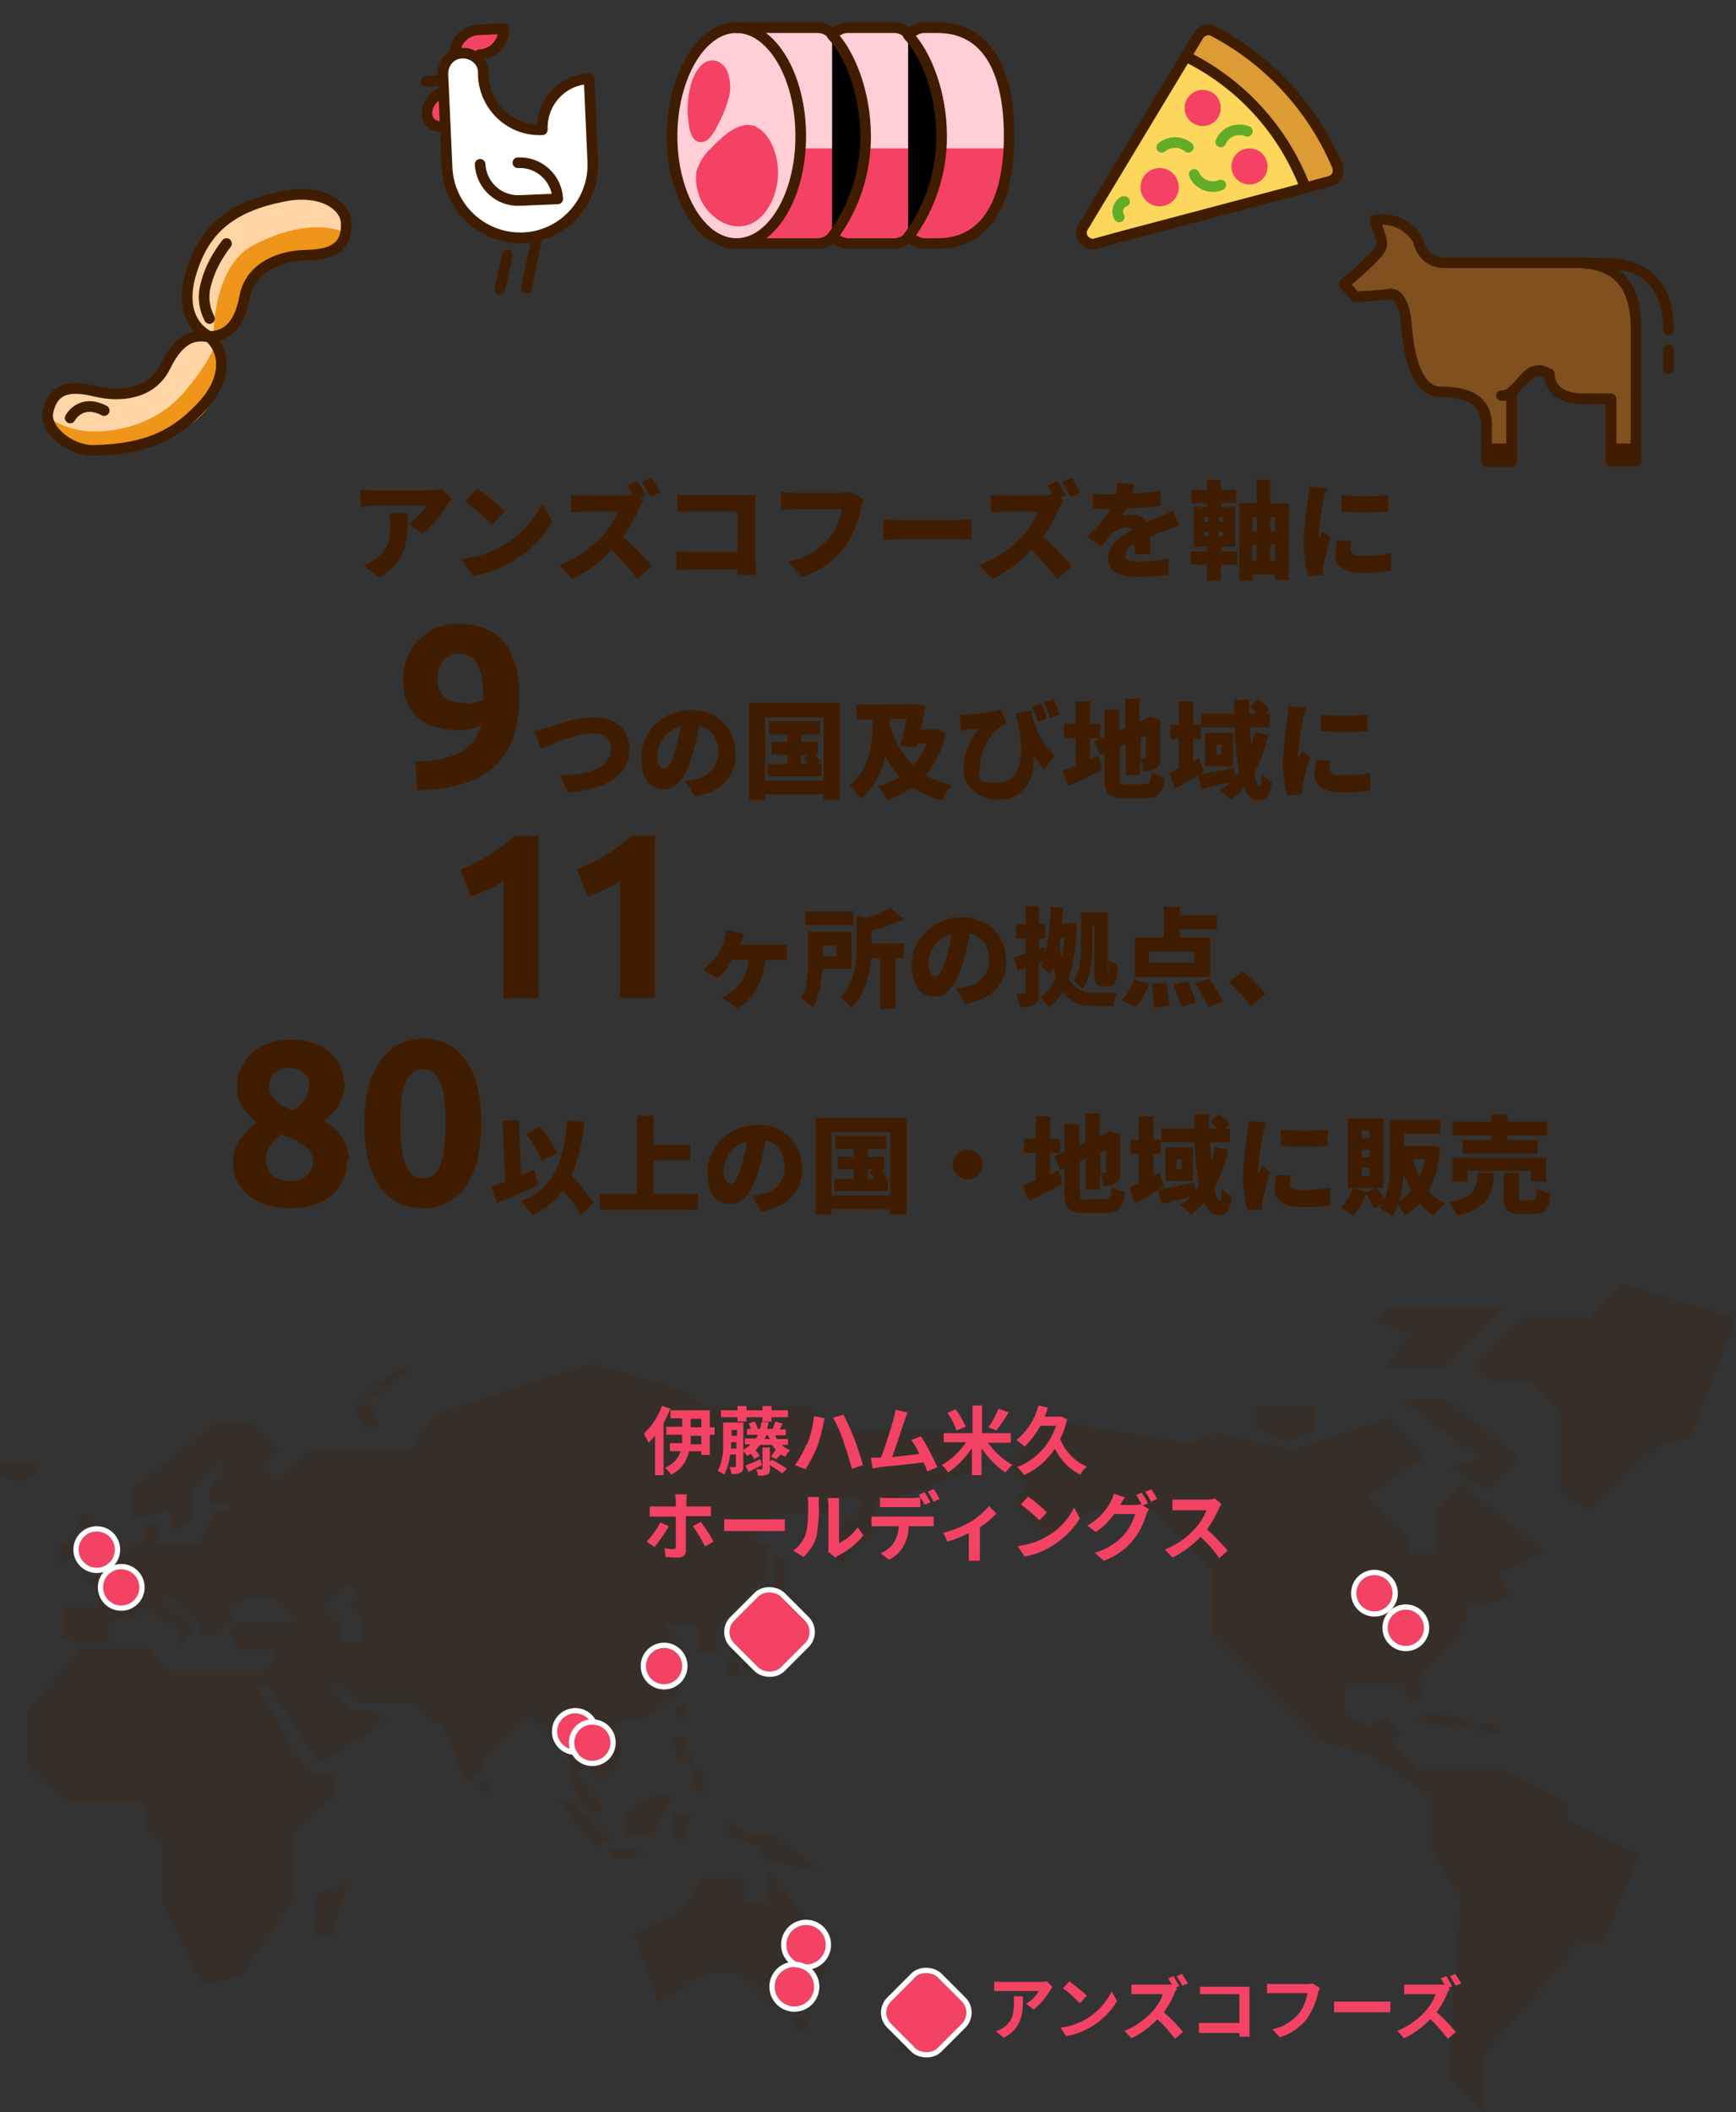 <?xml version="1.0" encoding="UTF-8"?>
<svg id="_レイヤー_1" data-name="レイヤー_1" xmlns="http://www.w3.org/2000/svg" version="1.1" viewBox="0 0 326.5 397.2">
  <rect x="0" y="0" width="326.5" height="397.2" fill="#333333" stroke="none"/>
  <!-- Generator: Adobe Illustrator 29.1.0, SVG Export Plug-In . SVG Version: 2.1.0 Build 142)  -->
  <defs>
    <style>
      .st0 {
        fill: #dd9b36;
      }

      .st1 {
        fill: #f54264;
        stroke: #f54264;
      }

      .st1, .st2, .st3, .st4, .st5, .st6, .st7, .st8 {
        stroke-linecap: round;
      }

      .st1, .st2, .st3, .st4, .st5, .st6, .st8 {
        stroke-linejoin: round;
      }

      .st1, .st2, .st3, .st7, .st8 {
        stroke-width: 2px;
      }

      .st9 {
        fill: #401d00;
      }

      .st2, .st3, .st4, .st5, .st6, .st8 {
        stroke: #401d00;
      }

      .st2, .st10 {
        fill: #ffced6;
      }

      .st3, .st4, .st11, .st12, .st7, .st13 {
        fill: none;
      }

      .st4, .st5, .st6 {
        stroke-width: 2px;
      }

      .st14 {
        fill: #fcd75b;
      }

      .st15 {
        fill: #81501f;
      }

      .st11 {
        stroke-width: 1px;
      }

      .st11, .st12 {
        stroke-miterlimit: 4;
      }

      .st11, .st12, .st13 {
        stroke: #fff;
      }

      .st5, .st16 {
        fill: #f44264;
      }

      .st17 {
        fill: #ffd5a5;
      }

      .st12 {
        stroke-width: 3px;
      }

      .st18 {
        opacity: .2;
      }

      .st6 {
        fill: #fff;
      }

      .st19 {
        fill: #ef951a;
      }

      .st20 {
        fill: #f44164;
      }

      .st7 {
        stroke: #63ac28;
        stroke-miterlimit: 10;
      }
    </style>
  </defs>
  <path id="_パス_129124" data-name="パス_129124" class="st9" d="M85,93.8l-1.9-1.8c-.8.1-1.6.2-2.4.2h-10.4c-.9,0-1.7,0-2.5-.2v3.3c.8,0,1.7-.2,2.5-.2h9.9c-.8,1.3-2,2.5-3.3,3.3l2.5,2c1.9-1.5,3.5-3.4,4.7-5.5.2-.3.7-.9.9-1.2ZM76.7,96.5h-3.5c.1.7.2,1.3.2,2,0,3.3-.5,5-2.7,6.6-.7.5-1.5.9-2.3,1.2l2.8,2.3c5.6-3.1,5.5-7.5,5.5-12.2ZM89.8,91.8l-2.3,2.5c1.8,1.3,3.5,2.8,5,4.4l2.5-2.5c-1.6-1.6-3.3-3-5.2-4.3ZM86.8,105.1l2.1,3.2c2.5-.4,5-1.3,7.2-2.6,3.2-1.8,5.9-4.4,7.8-7.6l-1.9-3.4c-1.7,3.4-4.4,6.1-7.6,8-2.3,1.3-4.9,2.1-7.5,2.4ZM119.9,90.5l-1.9.8c.3.5.6,1,.9,1.6-.7.2-1.5.3-2.2.3h-6.7c-.9,0-1.7,0-2.6-.2v3.4c.6,0,1.7-.2,2.6-.2h6.2c-.7,1.7-1.6,3.2-2.8,4.5-2.3,2.5-5.1,4.4-8.2,5.6l2.5,2.6c2.7-1.4,5.2-3.2,7.3-5.5,1.8,1.7,3.4,3.5,4.8,5.5l2.8-2.4c-1.7-2-3.5-3.9-5.4-5.6,1.2-1.7,2.2-3.4,3-5.3.2-.5.5-1,.8-1.5l-.7-.5,1.1-.5c-.5-.9-1-1.9-1.6-2.7ZM122.6,89.8l-1.9.8c.6.9,1.1,1.8,1.6,2.8l1.9-.8c-.5-.9-1-1.8-1.6-2.7ZM127.4,92.8v3.4c.6,0,1.7,0,2.6,0h8.7v7.6h-8.9c-.9,0-1.9,0-2.6-.1v3.5c.7,0,2-.1,2.7-.1h8.8c0,.3,0,.7,0,1h3.5c0-.8-.1-1.9-.1-2.6v-10.4c0-.7,0-1.5,0-2-.3,0-1.3,0-1.9,0h-10.2c-.7,0-1.8,0-2.6-.1ZM162.5,94l-2.4-1.5c-.6.1-1.2.2-1.8.2h-8.8c-.7,0-2-.1-2.6-.2v3.4c.5,0,1.6-.1,2.6-.1h8.8c-.3,1.9-1,3.7-2.2,5.2-2,2.4-4.8,4.1-7.9,4.6l2.6,2.9c3.2-1,6.1-3,8.1-5.6,1.5-2.2,2.5-4.7,3-7.2.1-.5.3-1.1.5-1.6ZM166.1,97.7v3.8c.8,0,2.3-.1,3.5-.1h10.6c.8,0,1.9,0,2.5.1v-3.8c-.6,0-1.6.1-2.5.1h-10.6c-1,0-2.7,0-3.5-.1ZM198.9,90.5l-1.9.8c.3.5.6,1,.9,1.6-.7.2-1.5.3-2.2.3h-6.7c-.9,0-1.7,0-2.6-.2v3.4c.6,0,1.7-.2,2.6-.2h6.2c-.7,1.7-1.6,3.2-2.8,4.5-2.3,2.5-5.1,4.4-8.2,5.6l2.5,2.6c2.7-1.4,5.2-3.2,7.3-5.5,1.8,1.7,3.4,3.5,4.8,5.5l2.8-2.4c-1.7-2-3.5-3.9-5.4-5.6,1.2-1.7,2.2-3.4,3-5.3.2-.5.5-1,.8-1.5l-.7-.5,1.1-.5c-.5-.9-1-1.9-1.6-2.7ZM201.6,89.8l-1.9.8c.6.9,1.1,1.8,1.6,2.8l1.9-.8c-.5-.9-1-1.8-1.6-2.7ZM213.4,91.1l-3.2-.3c0,.7-.2,1.5-.3,2.2h-.8c-1.2,0-2.4,0-3.6-.2v2.8c1.1.1,2.5.1,3.3.1-1.1,2-2.6,3.7-4.3,5.2l2.6,1.9c.6-.8,1.2-1.5,1.9-2.3.8-.8,1.8-1.3,2.9-1.3.4,0,.8.1,1.1.4-2.2,1.2-4.6,2.8-4.6,5.4s2.4,3.5,5.6,3.5c1.9,0,3.9-.1,5.8-.4v-3.1c-1.8.4-3.8.6-5.7.6-1.9,0-2.5-.3-2.5-1.2s.5-1.5,1.8-2.2c0,.8,0,1.5,0,2h2.9c0-.9,0-2.2,0-3.3,1.1-.5,2-.8,2.8-1.1s2-.8,2.7-1l-1.2-2.8c-.9.4-1.7.8-2.6,1.2-.7.3-1.4.6-2.2,1-.6-.9-1.6-1.5-2.7-1.4-.7,0-1.3,0-2,.2.3-.5.5-.9.8-1.4,2.1,0,4.6-.3,6.4-.5v-2.8c-1.8.3-3.6.5-5.4.6.2-.8.4-1.4.4-1.8ZM226.5,100h.8v.8h-.8v-.8ZM226.5,97.3h.8v.8h-.8v-.8ZM230.1,98.1h-.9v-.8h.9v.8ZM230.1,100.8h-.9v-.8h.9v.8ZM229.6,102.8h2.7v-7.4h-2.7v-.8h2.9v-2.5h-2.9v-1.8h-2.6v1.8h-2.9v2.5h2.9v.8h-2.5v7.4h2.5v.9h-3.1v2.5h3.1v3h2.6v-3h3.1v-2.5h-3.1v-.9ZM238.9,105.4v-3h.9v3h-.9ZM235.5,102.5h.8v3h-.8v-3ZM236.4,97.2v2.7h-.8v-2.7h.8ZM239.8,99.9h-.9v-2.7h.9v2.7ZM238.9,94.6v-4.4h-2.6v4.4h-3.2v14.6h2.5v-1.2h4.2v1.1h2.6v-14.4h-3.4ZM252.3,93.1v3.1c2.9.2,5.9.2,8.8,0v-3.1c-2.9.3-5.9.3-8.8,0ZM254.3,101.8l-2.8-.2c-.2.9-.3,1.8-.4,2.7,0,2.1,1.7,3.4,5.2,3.4,1.8,0,3.5,0,5.3-.4v-3.3c-1.7.4-3.4.5-5.1.5-1.6,0-2.5-.3-2.5-1.2,0-.5,0-1.1.2-1.6ZM249.6,91.8l-3.4-.3c0,.8-.1,1.5-.2,2.3-.4,2.6-.7,5.2-.8,7.9,0,2.2.2,4.4.8,6.6l2.8-.2c0-.3,0-.7,0-.9,0-.3,0-.6.1-1,.4-1.7.9-3.5,1.4-5.1l-1.5-1.2c-.3.6-.5,1-.8,1.5,0-.2,0-.3,0-.5.2-2.4.5-4.8,1-7.1,0-.4.4-1.6.6-2Z"/>
  <path id="_パス_129125" data-name="パス_129125" class="st9" d="M87.2,132.3c.7,0,1.4,0,2.1-.2.6,0,1.1-.3,1.6-.5v-.4c0-.1,0-.2,0-.4,0-.1,0-.2,0-.3,0-1-.1-2-.3-3-.1-.8-.4-1.7-.7-2.4-.3-.7-.8-1.2-1.4-1.6-.7-.4-1.4-.6-2.2-.6-.6,0-1.3.1-1.8.4-.5.3-.9.7-1.3,1.1-.3.5-.6,1-.7,1.5-.2.5-.2,1.1-.2,1.6-.1,1.3.3,2.6,1.2,3.5,1.1.9,2.4,1.3,3.8,1.1ZM90.4,136.5c-.7.3-1.3.5-2,.6-.6.1-1.3.2-1.9.2-1.7,0-3.3-.2-4.9-.7-1.2-.4-2.4-1.1-3.3-1.9-.9-.8-1.5-1.9-1.9-3-.4-1.2-.6-2.6-.6-3.9,0-1.2.2-2.4.6-3.6.4-1.2,1-2.4,1.9-3.4.9-1,2-1.9,3.2-2.5,1.5-.7,3.1-1,4.7-1,3.8,0,6.6,1.2,8.6,3.5,1.9,2.3,2.9,5.7,2.9,10.1,0,2.6-.3,5.2-1.1,7.6-.7,2.1-1.9,4-3.5,5.5-1.7,1.6-3.8,2.7-6,3.4-2.8.8-5.7,1.2-8.7,1.2,0-.9,0-1.8-.1-2.7,0-.9-.1-1.8-.2-2.7,1.5,0,3-.1,4.5-.4,1.2-.2,2.4-.6,3.6-1.1,1-.5,1.9-1.2,2.6-2,.8-.9,1.3-2,1.7-3.2ZM100.4,137.4l1.4,3.4c2.4-1.1,6.9-2.9,9.7-2.9s3.4,1.3,3.4,3.1c0,3.2-4,4.7-9.5,4.8l1.4,3.2c7.5-.4,11.6-3.6,11.6-8s-3-6.1-6.7-6.1-7.1,1.4-8.5,1.9c-.7.2-1.9.5-2.6.6ZM138.3,141.6c0-4.5-3.2-8.1-8.3-8.1s-9.4,4-9.4,8.8,1.9,6.1,4.4,6.1,4.2-2.7,5.3-6.7c.5-1.7.9-3.5,1.2-5.2,2.3.5,3.6,2.4,3.6,5,0,2.5-1.8,4.6-4.2,5-.6.2-1.3.3-2,.4l1.8,2.9c5.2-.9,7.7-4,7.7-8.2ZM123.6,142c.2-2.6,1.9-4.7,4.4-5.4-.2,1.5-.6,3-1,4.5-.7,2.3-1.3,3.5-2.1,3.5-.7,0-1.3-.9-1.3-2.6ZM150.7,141.9h1.3l-1,.5c.3.4.7.9,1,1.3h-1.3v-1.8ZM153.5,143.7l.8-.4c-.3-.5-.7-.9-1-1.4h.5v-2.4h-3.1v-1.4h3.5v-2.5h-9.6v2.5h3.5v1.4h-3v2.4h3v1.8h-3.7v2.3h10.1v-2.3h-1ZM143.9,146.8v-11.9h11v11.9h-11ZM140.9,132.2v18.2h3v-1h11v1h3.1v-18.2h-17.1ZM170.5,135.3c-.3,1.6-.8,3.4-1.2,4.9l3.1.4.2-.8h1.7c-.6,1.5-1.4,2.9-2.5,4.1-2.2-2.1-3.8-4.9-4.5-7.9v-.8h3.3ZM175.9,137.1h-.5c0,.1-2.2.1-2.2.1.3-1.5.7-3.1.9-4.5l-2.3-.3h-.5c0,.1-10.2.1-10.2.1v2.8h3v1.2c0,3.1-.5,8.2-4.3,11.2.8.7,1.5,1.6,2.1,2.5,2.4-2.1,4-4.9,4.6-8,.7,1.4,1.6,2.7,2.7,3.9-1.2.8-2.6,1.4-4,1.8.7.8,1.3,1.6,1.7,2.6,1.7-.6,3.3-1.4,4.7-2.4,1.7,1.1,3.6,1.9,5.5,2.4.5-1,1.2-2,2-2.9-1.8-.3-3.4-1-5-1.8,1.9-2.3,3.2-5,3.8-8l-2-.8ZM195.9,132.3l-1.8.5c.4,1,.8,1.9,1.1,3l1.7-.6c-.3-1-.6-2-1-2.9ZM198.1,131.5l-1.7.6c.4,1,.8,1.9,1.1,2.9l1.8-.6c-.3-1-.7-2-1.1-2.9ZM180.5,134.3l.2,3.1c.5-.1.8-.1,1.2-.2.5,0,1.6-.2,2.2-.2-1.9,2.6-2.9,4.8-2.9,7.8s3,5.6,6.2,5.6c5.6,0,7.2-4,7-8.3.6.9,1.2,1.8,2,2.7l1.9-2.8c-2.4-2.2-3.9-5.3-4.3-8.5l-3,.8c.1.3.2.6.3,1,1.7,7.2.5,11.9-3.8,11.9s-3.2-.9-3.2-3c.1-3,1.6-5.8,3.9-7.6.3-.2.6-.3,1-.5l-.9-2.7c-2.2.6-4.4.9-6.7,1-.4,0-.8,0-1.2,0h0ZM205,142.9v-4.1h1.9v-2.7h-1.9v-4.2h-2.7v4.2h-2.2v2.7h2.2v5.2c-1,.4-1.8.7-2.5.9l1.2,2.9c1.9-.9,4.2-2,6.3-3.1l-.7-2.6-1.6.7ZM215.5,138.3c0,2.6,0,3.7,0,3.9,0,.3-.1.4-.3.4s-.5,0-.7,0v-3.8l1.1-.5ZM211.9,147.6c-1.2,0-1.3-.1-1.3-1.4v-5.8l1.1-.5v5.8h2.7v-3.1c.3.8.5,1.6.6,2.4.8,0,1.5,0,2.2-.4.7-.4,1.1-1.1,1-1.9,0-.8,0-2.9,0-6.8v-.5c0,0-1.9-.7-1.9-.7l-.5.3-.5.3h0l-1,.4v-4.3h-2.7v5.5l-1.1.5v-4h-2.8v5.2l-1.9.8,1.1,2.6.8-.4v4.6c0,3.1.8,3.9,3.8,3.9h3.9c2.5,0,3.3-1,3.7-3.9-.9-.2-1.7-.6-2.5-1-.2,1.9-.4,2.3-1.4,2.3h-3.4ZM225.5,142.5l-1.1.6v-4.1h1.4v-2.7h-1.4v-4.4h-2.7v4.4h-1.6v2.7h1.6v5.5c-.7.4-1.3.7-1.8.9l1.1,2.9c1.7-.9,3.6-2.1,5.4-3.2l-.9-2.6ZM236,137.8c-.2.9-.4,1.8-.7,2.6,0-1.2-.2-2.4-.2-3.6h3.7v-2.6h-.8l.8-.8c-.6-.7-1.3-1.3-2.1-1.9l-1.6,1.4c.5.4.9.8,1.3,1.3h-1.5c0-.9,0-1.8,0-2.6h-2.8c0,.9,0,1.7,0,2.6h-6.2v2.6h6.3c0,2.8.4,5.5.8,8.2-.2.3-.5.7-.7,1l-.2-1.6c-2.5.5-5.1,1-6.8,1.3l.7,2.7c1.6-.4,3.5-.9,5.4-1.3-.6.6-1.3,1.1-2,1.5.7.5,1.4,1.1,2.1,1.8.9-.7,1.8-1.4,2.5-2.3.6,1.5,1.4,2.4,2.5,2.4,1.7,0,2.3-.7,2.7-3.4-.7-.4-1.4-1-1.9-1.6,0,1.6-.2,2.3-.4,2.3-.4,0-.7-.9-1-2.5,1.2-2.2,2.1-4.6,2.6-7.1l-2.6-.5ZM229.7,141.9h-.9v-1.9h.9v1.9ZM226.7,137.8v6.3h5.2v-6.3h-5.2ZM248.4,134.4v3.1c2.9.2,5.9.2,8.8,0v-3.1c-2.9.3-5.9.3-8.8,0ZM250.4,143.1l-2.8-.2c-.2.9-.3,1.8-.4,2.7,0,2.1,1.7,3.4,5.2,3.4,1.8,0,3.5,0,5.3-.4v-3.3c-1.7.4-3.4.5-5.1.5-1.6,0-2.5-.3-2.5-1.2,0-.5,0-1.1.2-1.6ZM245.7,133.1l-3.4-.3c0,.8-.1,1.5-.2,2.3-.4,2.6-.7,5.2-.8,7.9,0,2.2.2,4.4.8,6.6l2.8-.2c0-.3,0-.7,0-.9,0-.3,0-.6.1-1,.4-1.7.9-3.5,1.4-5.1l-1.5-1.2c-.3.6-.5,1-.8,1.5,0-.2,0-.3,0-.5.2-2.4.5-4.8,1-7.1,0-.4.4-1.6.6-2ZM86.6,163.5c.9-.4,1.7-.8,2.7-1.2.9-.5,1.8-1,2.7-1.5.9-.5,1.7-1.1,2.5-1.7.8-.6,1.5-1.2,2.2-1.9h4.6v30.5h-6.6v-22c-.9.6-1.9,1.2-2.9,1.6-1.1.5-2.1.9-3.2,1.3l-2-5.1ZM108.5,163.5c.9-.4,1.7-.8,2.7-1.2.9-.5,1.8-1,2.7-1.5.9-.5,1.7-1.1,2.5-1.7.8-.6,1.5-1.2,2.2-1.9h4.6v30.5h-6.6v-22c-.9.6-1.9,1.2-2.9,1.6-1.1.5-2.1.9-3.2,1.3l-2-5.1ZM140,175.6l-3.4-.7c0,.5-.2,1.1-.3,1.6-.3.9-.6,1.8-1.1,2.6-.8,1.3-1.9,2.4-3,3.3l2.8,1.6c1.1-1,2-2.2,2.7-3.5h3.1c-.2,2.4-1.3,4.5-3.2,6-.6.4-1.2.8-1.9,1.1l3,2c3.3-2,4.8-5.1,5.2-9.1h2.2c.6,0,1.3,0,1.9,0v-2.9c-.6,0-1.3.1-1.9.1h-6.9c.2-.4.3-.7.4-1,.1-.4.3-.8.5-1.2ZM160.5,171.4h-9v2.6h9v-2.6ZM157.3,177.8v2h-2.5v-2h2.5ZM160.1,182.4v-7.2h-8.1v4.9c0,2.3-.1,5.5-1.4,7.6.8.5,1.6,1.1,2.3,1.7,1.2-1.9,1.6-4.7,1.8-7.2h5.4ZM163.9,175c2.1-.5,4.1-1.2,6.1-2.1l-2.5-2.2c-1.4.8-2.9,1.5-4.5,1.9l-1.9-.4v5.7c0,2.9-.3,6.9-3.1,9.7.8.5,1.6,1.2,2.1,2,2.6-2.6,3.5-6.3,3.7-9.4h1.7v9.5h2.9v-9.5h1.6v-2.8h-6.1v-2.3ZM189.2,180.6c0-4.5-3.2-8.1-8.3-8.1s-9.4,4-9.4,8.8,1.9,6.1,4.4,6.1,4.2-2.7,5.3-6.7c.5-1.7.9-3.5,1.2-5.2,2.3.5,3.6,2.4,3.6,5,0,2.5-1.8,4.6-4.2,5-.6.2-1.3.3-2,.4l1.8,2.9c5.2-.9,7.7-4,7.7-8.2ZM174.6,181c.2-2.6,1.9-4.7,4.4-5.4-.2,1.5-.6,3-1,4.5-.7,2.3-1.3,3.5-2.1,3.5-.7,0-1.3-.9-1.3-2.6ZM205.2,174h.6v8.6c0,1.6.1,2,.4,2.4.3.3.8.5,1.3.5h.9c.4,0,.7,0,1-.3.3-.3.5-.7.6-1.1.1-.9.2-1.8.2-2.7-.6-.2-1.2-.5-1.7-.9,0,1,0,1.8,0,2.2,0,.4,0,.5,0,.6,0,0,0,0-.1,0h0s0,0,0,0,0-.3,0-.8v-10.9h-5.1v5.7c0,2.2,0,5.1-1.4,7.1.6.4,1.2,1,1.7,1.6,1.6-2.3,1.9-6,1.9-8.7v-3.3ZM200.2,176.2c0,1.3-.3,2.7-.5,4-.2-.8-.3-1.7-.4-2.7,0-.4.1-.9.2-1.3h.8ZM201.1,173.7h-.4s-1,0-1,0c0-1,.2-2,.2-3l-2.3-.2c0,2.9-.4,5.8-1,8.7l-.2-1.1-1,.3v-1.9h1.2v-2.7h-1.2v-3.4h-2.5v3.4h-1.8v2.7h1.8v2.8c-.8.3-1.5.5-2.2.7l.7,2.6,1.5-.6v4.6c0,.3,0,.3-.3.3s-.9,0-1.5,0c.3.8.6,1.7.7,2.5,1,0,1.9,0,2.8-.5.6-.4.8-1.1.8-2.3v-5.6l.7-.3c-.1.3-.2.6-.4.9.7.5,1.3,1.1,1.8,1.7.2-.4.4-.9.6-1.3.2.6.3,1.2.5,1.8-.6,1.5-1.6,2.8-2.9,3.7.6.6,1.1,1.3,1.5,2,1.1-.8,2-1.8,2.7-3,1.5,2.1,3.4,2.7,5.9,2.7h3.5c.2-.9.4-1.7.8-2.5-.9,0-3.4,0-4.2,0-2,.2-4-.9-4.9-2.7,1-3.3,1.5-6.8,1.5-10.3l-1.4-.2ZM224.6,181h-8.5v-2h8.5v2ZM227.6,176.3h-5.7v-1.5h7v-2.7h-7v-1.6h-3v5.8h-5.5v7.4h14.2v-7.4ZM213.6,189.4c1.1-1.3,2-2.8,2.5-4.5l-2.8-.7c-.5,1.4-1.3,2.8-2.4,3.9l2.7,1.3ZM216.6,185.1c.2,1.4.4,2.9.4,4.4l2.9-.4c0-1.4-.3-2.9-.6-4.3l-2.8.3ZM220.7,185.1c.6,1.4,1,2.8,1.4,4.2l2.8-.7c-.4-1.4-.9-2.8-1.5-4.1l-2.7.6ZM224.8,185c1,1.4,1.8,2.9,2.4,4.4l2.8-1.1c-.7-1.5-1.6-2.9-2.6-4.3l-2.6.9ZM235.4,189.1l2.6-2.2c-1.3-1.6-2.7-3-4.3-4.3l-2.5,2.2c1.5,1.4,2.9,2.8,4.2,4.4ZM65.3,218.1c0,1.2-.2,2.5-.7,3.6-.5,1.1-1.2,2.1-2,2.9-1,.9-2.2,1.5-3.4,1.9-1.5.5-3.1.7-4.7.7-1.7,0-3.5-.2-5.1-.9-1.2-.5-2.4-1.2-3.3-2.1-.8-.8-1.4-1.7-1.8-2.8-.3-.9-.5-1.8-.5-2.8,0-.8.1-1.6.4-2.4.2-.7.6-1.4,1-2,.4-.6.9-1.1,1.4-1.7.5-.5,1.1-1,1.7-1.4-1.1-.8-2-1.9-2.8-3-.6-1.2-1-2.5-.9-3.8,0-1.2.2-2.3.7-3.4.5-1.1,1.2-2,2-2.8.9-.8,2-1.5,3.2-1.9,1.3-.5,2.7-.7,4.2-.7,1.6,0,3.1.2,4.6.8,1.2.4,2.2,1.1,3.1,2,.8.7,1.4,1.7,1.8,2.7.4.9.5,1.9.6,2.9,0,1.4-.4,2.8-1.1,3.9-.7,1.2-1.7,2.2-2.8,2.9,1.4.9,2.7,2,3.6,3.4.7,1.3,1.1,2.7,1.1,4.2ZM50.1,218.4c0,.4,0,.8.2,1.2.2.4.4.8.8,1.2.4.4.9.7,1.4.9.6.3,1.3.4,2,.4,1.2.1,2.4-.3,3.3-1.1.7-.6,1-1.5,1.1-2.5,0-.6-.1-1.3-.5-1.8-.3-.5-.7-1-1.3-1.4-.6-.4-1.2-.8-1.9-1.1-.7-.3-1.5-.6-2.3-.9-.8.6-1.5,1.3-2.1,2.2-.6.9-.9,1.9-.8,2.9h0ZM58.2,203.9c0-.4,0-.7-.2-1-.1-.4-.4-.7-.7-1-.3-.3-.7-.6-1.2-.8-.5-.2-1.1-.3-1.7-.3-.6,0-1.1,0-1.7.3-.4.2-.8.5-1.2.8-.3.3-.5.7-.7,1.1-.1.3-.2.7-.2,1.1,0,1,.4,1.9,1,2.6,1,1,2.2,1.7,3.5,2.1.9-.5,1.6-1.2,2.2-2,.5-.8.8-1.8.8-2.8h0ZM90.5,211.3c0,5.1-1,9.1-2.9,11.8-1.8,2.7-4.9,4.2-8.1,4.1-3.2.1-6.3-1.4-8.1-4.1-1.9-2.7-2.9-6.7-2.9-11.8,0-2.3.2-4.6.8-6.8.4-1.8,1.2-3.5,2.2-5,.9-1.3,2.1-2.3,3.5-3.1,1.4-.7,3-1.1,4.5-1.1,3.2-.1,6.3,1.4,8.1,4.1,2,2.7,2.9,6.7,2.9,11.8ZM83.8,211.3c0-1.4,0-2.8-.2-4.2-.1-1.1-.3-2.2-.7-3.2-.3-.8-.7-1.5-1.3-2.1-.6-.5-1.3-.8-2.1-.7-.8,0-1.5.2-2,.7-.6.6-1.1,1.3-1.3,2.1-.4,1-.6,2.1-.7,3.2-.2,1.4-.2,2.8-.2,4.2,0,1.4,0,2.8.2,4.2.1,1.1.4,2.2.7,3.3.3.8.7,1.5,1.3,2.1.6.5,1.3.8,2,.7.8,0,1.5-.2,2.1-.7.6-.6,1.1-1.3,1.3-2.1.4-1.1.6-2.1.7-3.3.2-1.4.2-2.8.2-4.2h0ZM104.7,216.7c-.8-1.7-1.9-3.4-3.1-4.8l-2.7,1.3c1.2,1.5,2.2,3.2,3,5.1l2.9-1.5ZM100.5,220c-.8.3-1.6.7-2.5,1l-.4-10.3h-3.1c0,.1.5,11.5.5,11.5-1,.4-1.9.7-2.6.9l1,3.1c2.3-.9,5.2-2.1,7.8-3.3l-.7-2.9ZM111.7,226.1c-1.3-1.8-2.7-3.4-4.2-5,1.3-3.2,2.1-6.6,2.4-10.1l-3.2-.3c-.7,8-2.7,12.9-8.8,15.2.9.8,1.6,1.7,2.3,2.6,2.2-1,4.2-2.6,5.7-4.6,1.2,1.4,2.4,2.9,3.4,4.5l2.5-2.4ZM122.9,224.6v-6.4h6.9v-2.9h-6.9v-5.5h-3.1v14.8h-7v2.9h18.5v-2.9h-8.3ZM150.8,219.6c0-4.5-3.2-8.1-8.3-8.1s-9.4,4-9.4,8.8,1.9,6.1,4.4,6.1,4.2-2.7,5.3-6.7c.5-1.7.9-3.5,1.2-5.2,2.3.5,3.6,2.4,3.6,5,0,2.5-1.8,4.6-4.2,5-.6.2-1.3.3-2,.4l1.8,2.9c5.2-.9,7.7-4,7.7-8.2h0ZM136.1,220c.2-2.6,1.9-4.7,4.4-5.4-.2,1.5-.6,3-1,4.5-.7,2.3-1.3,3.5-2.1,3.5s-1.3-.9-1.3-2.6h0ZM163.2,219.9h1.3l-1,.5c.3.4.7.9,1,1.3h-1.3v-1.8ZM166,221.7l.8-.4c-.3-.5-.7-.9-1-1.4h.5v-2.4h-3.1v-1.4h3.5v-2.5h-9.6v2.5h3.5v1.4h-3v2.4h3v1.8h-3.7v2.3h10.1v-2.3h-1ZM156.4,224.8v-11.9h11v11.9h-11ZM153.4,210.2v18.2h3v-1h11v1h3.1v-18.2h-17.1ZM182,216.2c-1.5,0-2.8,1.3-2.8,2.8s1.3,2.8,2.8,2.8,2.8-1.3,2.8-2.8c0-1.5-1.3-2.8-2.8-2.8h0ZM197.5,220.9v-4.1h1.9v-2.7h-1.9v-4.2h-2.7v4.2h-2.2v2.7h2.2v5.2c-1,.4-1.8.7-2.5.9l1.2,2.9c1.9-.9,4.2-2,6.3-3.1l-.7-2.6-1.6.7ZM208,216.3c0,2.6,0,3.7,0,3.9,0,.3-.1.4-.3.4s-.5,0-.7,0v-3.8l1.1-.5ZM204.4,225.6c-1.2,0-1.3-.1-1.3-1.4v-5.8l1.1-.5v5.8h2.7v-3.1c.3.8.5,1.6.6,2.4.8,0,1.5,0,2.2-.4.7-.4,1.1-1.1,1-1.9,0-.8,0-2.9,0-6.8v-.5c0,0-1.9-.7-1.9-.7l-.5.3-.5.3h0l-1,.4v-4.3h-2.7v5.5l-1.1.5v-4h-2.8v5.2l-1.9.8,1.1,2.6.8-.4v4.6c0,3.1.8,3.9,3.8,3.9h3.9c2.5,0,3.3-1,3.7-3.9-.9-.2-1.7-.6-2.5-1-.2,1.9-.4,2.3-1.4,2.3h-3.4ZM218,220.5l-1.1.6v-4.1h1.4v-2.7h-1.4v-4.4h-2.7v4.4h-1.6v2.7h1.6v5.5c-.7.4-1.3.7-1.8.9l1.1,2.9c1.7-.9,3.6-2.1,5.4-3.2l-.9-2.6ZM228.5,215.8c-.2.9-.4,1.8-.7,2.6,0-1.2-.2-2.4-.2-3.6h3.7v-2.6h-.8l.8-.8c-.6-.7-1.3-1.3-2.1-1.9l-1.6,1.4c.5.4.9.8,1.3,1.3h-1.5c0-.9,0-1.8,0-2.6h-2.8c0,.9,0,1.7,0,2.6h-6.2v2.6h6.3c0,2.8.4,5.5.8,8.2-.2.3-.5.7-.7,1l-.2-1.6c-2.5.5-5.1,1-6.8,1.3l.7,2.7c1.6-.4,3.5-.9,5.4-1.3-.6.6-1.3,1.1-2,1.5.7.5,1.4,1.1,2.1,1.8.9-.7,1.8-1.4,2.5-2.3.6,1.5,1.4,2.4,2.5,2.4,1.7,0,2.3-.7,2.7-3.4-.7-.4-1.4-1-1.9-1.6,0,1.6-.2,2.3-.4,2.3-.4,0-.7-.9-1-2.5,1.2-2.2,2.1-4.6,2.6-7.1l-2.6-.5ZM222.2,219.9h-.9v-1.9h.9v1.9ZM219.2,215.8v6.3h5.2v-6.3h-5.2ZM240.9,212.4v3.1c2.9.2,5.9.2,8.8,0v-3.1c-2.9.3-5.9.3-8.8,0h0ZM242.9,221.1l-2.8-.2c-.2.9-.3,1.8-.4,2.7,0,2.1,1.7,3.4,5.2,3.4,1.8,0,3.5,0,5.3-.4v-3.3c-1.7.4-3.4.5-5.1.5-1.6,0-2.5-.3-2.5-1.2,0-.5,0-1.1.2-1.6h0ZM238.2,211.1l-3.4-.3c0,.8-.1,1.5-.2,2.3-.4,2.6-.7,5.2-.8,7.9,0,2.2.2,4.4.8,6.6l2.8-.2c0-.3,0-.7,0-.9,0-.3,0-.6.1-1,.4-1.7.9-3.5,1.4-5.1l-1.5-1.2c-.3.6-.5,1-.8,1.5,0-.2,0-.3,0-.5.2-2.4.5-4.8,1-7.1,0-.4.4-1.6.6-2h0ZM263.2,225.8c.5-1.7.7-3.4.8-5.1.4,1.1.8,2.2,1.4,3.2-.6.8-1.4,1.4-2.2,1.9h0ZM268,218c-.2,1.1-.5,2.2-1,3.3-.5-1.1-1-2.2-1.3-3.3h2.2ZM257.6,214h-1.5v-1.4h1.5v1.4ZM257.6,217.6h-1.5v-1.4h1.5v1.4ZM257.6,221.1h-1.5v-1.5h1.5v1.5ZM269.2,215.5h-.5c0,0-4.6,0-4.6,0v-2.3h6.8v-2.6h-9.5v7.7c.1,2.5-.2,4.9-1,7.2-.4-.7-.9-1.5-1.4-2.1h1.2v-13.1h-6.7v13.1h5.3l-1.8.8h0c0-.1-2.6-.8-2.6-.8-.4,1.4-1.2,2.7-2.2,3.7.8.4,1.5,1,2.3,1.5,1.1-1.2,1.9-2.6,2.4-4.1.6.8,1,1.7,1.4,2.7l1.7-.8c-.1.3-.3.5-.5.8.8.4,1.6.9,2.3,1.5.5-.7.9-1.4,1.1-2.2.5.6.9,1.3,1.3,2,1-.6,2-1.3,2.8-2.2.8.9,1.7,1.7,2.8,2.3.5-.9,1.1-1.6,1.9-2.3-1.1-.6-2.2-1.3-3-2.3,1.3-2.5,2-5.3,2.1-8.2l-1.7-.4ZM280.4,214.4h-5.3v2.5h14.1v-2.5h-5.7v-.9h7.5v-2.6h-7.5v-1.3h-3v1.3h-7.3v2.6h7.3v.9ZM290.8,222.2v-4.5h-17.6v4.5h2.8v-2h11.9v2h2.9ZM277.9,220.6c-.2,2.9-.5,4.6-5.4,5.5.7.7,1.2,1.6,1.6,2.5,5.8-1.4,6.6-4,6.9-8h-3ZM286.5,225.8c-.7,0-.8,0-.8-.8v-4.4h-2.9v4.4c0,2.5.6,3.3,3.3,3.3h2.4c2.1,0,2.8-.8,3.1-3.8-.9-.2-1.8-.6-2.6-1.1,0,1.9-.2,2.3-.8,2.3h-1.7Z"/>
  <g id="_グループ_52320" data-name="グループ_52320" class="st18">
    <path id="_パス_120390" data-name="パス_120390" class="st9" d="M116.3,331.6l-3.2,3.1-2.9-2.9-1.7,1.6,4.5,5.9v2.9l-4.4-3.8-2.5-10h-1.9v-1.5l-4.8-4.5-8.3,7.9v2.2l-3.5,2.9-4.4-11.4h-1.3l-4.1-3.8h-10.2l-3.7-3.8h-2.3s4.5,5.3,4.5,5.3h3.5l3.2,1.9-12.6,8-9.8-14.5h-2.2s9.5,16.2,9.5,16.2h5.5v4.3l-7.6,6.2v12.9s-10.4,15.1-10.4,15.1l-7.4,1.3-7.2-15.4v-11.3l-3.1-2.4v-5h-14.7l-7.5-6.5v-10.9l10-11.6h12.8l3.3,4.2h18.2l1.9-1.9v-2h-6.6l-1.7-3.6,1.8-1.6h11.4l-5.2-4.8h-5.2l-3,2.7,1.3,1.3-3.4,3.1h-3.1v-2l-5.7-5.3-1.3,1.1,5.8,5.3-3.1,3v-2.7s-6.1-4.8-6.1-4.8l-2.2,2.5-1.7-.9-3,1.8v3.4l-5,.3-3.7-1v-5.7h6.6v-3.4l-2.3-1.9,3.7-.7,5.3-6h2v-3.3l2.5-.7v3.9h8.1l2.6-6.2h3v-1.4h-3.7v-3.5l2.3-2.1v-2.5l-5.8,5.3v5.8l-4.1,2.4v-4.1l-7,1.8v-5.9l15.7-12.4h6.6s5.1,5.1,5.1,5.1l-3.1,3,3,2.7,6.6-5.9h18.4l4.7-6.5,29.3-9.5,17,5,4.1,3h19.7l3.3,4.5h21.9l8.9,6.4-17.8,6.4h-3.4l-1.1,6.8-6.4,6v-6.7l4.1-3.5.6-2.5h-4.2l-3.2,2.7h-8.1l-5.2,5.3,3.1.7v5.1l-9.7,10.3v4.9h-3.7v-5.4h-6.4l2.8,3.8v8.8l-6.1,5.2h-4.1l-2.6,2.6,1.9,2v3.3M68.1,304.3l-2.6-2.7,1.9-1.9-2.1-2.1-4.4,4.4,3.2,3.2v3.7h4.1v-4.6Z"/>
    <path id="_パス_120391" data-name="パス_120391" class="st9" d="M123.9,376.8l-4.6-13.2,8.8-4.1,4-6.2h7.7v4.4h4.7v-5.8l11.9,14.9-3.2,9.2-7.7,1-6.4-6h-6.5l-8.7,5.8Z"/>
    <path id="_パス_120392" data-name="パス_120392" class="st9" d="M177,379.5v-3.1l-3.3-1.4v4.5h3.3Z"/>
    <path id="_パス_120393" data-name="パス_120393" class="st9" d="M92,336.8v-1.9s-1.8,0-1.8,0v1.9s1.8,0,1.8,0Z"/>
    <path id="_パス_120394" data-name="パス_120394" class="st9" d="M151.6,382.2v-2.6s-2.9,0-2.9,0l1.1,2.6h1.8Z"/>
    <path id="_パス_120395" data-name="パス_120395" class="st9" d="M171.8,385.8l4.7-5.3h-3.3l-4.7,5.3h3.3Z"/>
    <path id="_パス_120396" data-name="パス_120396" class="st9" d="M122.7,345.4l3.8-8.1h-3.3l-5.8,4v4h5.3Z"/>
    <path id="_パス_120397" data-name="パス_120397" class="st9" d="M130.7,331.3l-1.6-1.8v-2.8h-2.4l.7,4.7h3.3Z"/>
    <path id="_パス_120398" data-name="パス_120398" class="st9" d="M132.3,337.2v-3.9l-2.4-.9v3.9l2.4.9Z"/>
    <path id="_パス_120399" data-name="パス_120399" class="st9" d="M67.7,262.9l7.6-5.8h2.4l-7.6,5.8h-2.4Z"/>
    <path id="_パス_120400" data-name="パス_120400" class="st9" d="M68,268.2l-1.6-4h3.3l1.6,4h-3.3Z"/>
    <path id="_パス_120401" data-name="パス_120401" class="st9" d="M128.9,346.3v-2.7l1.2-2.6h-3.7v4.4l2.4.9Z"/>
    <path id="_パス_120402" data-name="パス_120402" class="st9" d="M145.2,311.7l2.2-6.3h-3.3l-1.5,4.3h-4.8v2.1h7.4Z"/>
    <path id="_パス_120403" data-name="パス_120403" class="st9" d="M62.3,364l3.1-10.2-6,2.6-.3,7.6h3.3Z"/>
    <path id="_パス_120404" data-name="パス_120404" class="st9" d="M148.6,304.4v-2.7h-3.3v2.7h3.3Z"/>
    <path id="_パス_120405" data-name="パス_120405" class="st9" d="M128.9,323.2v-2.5h-1.6v2.5h1.6Z"/>
    <path id="_パス_120406" data-name="パス_120406" class="st9" d="M147.6,299.4v-6.7h-2v6.7s2,0,2,0Z"/>
    <path id="_パス_120407" data-name="パス_120407" class="st9" d="M138.9,315v-2.5h-2.3v2.5h2.3Z"/>
    <path id="_パス_120408" data-name="パス_120408" class="st9" d="M141.6,314.1v-1.6h-1.8v1.6h1.8Z"/>
    <path id="_パス_120409" data-name="パス_120409" class="st9" d="M112.3,347.4l-7.1-8.5h2.3l7.3,6.9-2.5,1.5Z"/>
    <path id="_パス_120410" data-name="パス_120410" class="st9" d="M121.2,349.3l-1.1-1.5h-5.9l1.1,1.5h5.9Z"/>
    <path id="_パス_120411" data-name="パス_120411" class="st9" d="M143.2,347.4l.9,2.5,10.1,2-8.9-7.2-4.3.3-3.9-2.5v2.7l6.1,2.1Z"/>
    <path id="_パス_120412" data-name="パス_120412" class="st9" d="M197.6,267.1l-8.3,8.3,4.1,4.1-2.9,2.9,6.7,6.7,7.9-4.8h12l10.8,10.8v12l20.3,20.3,9.5,2.6,11.7,8.1v9.8l5.3,9.4-2.3,33.2,6.7,6.7v-10.7l17.7-20.9h4.6l6.8-16.8-13.6-6.5v-3.5l-11.5-5.9h-16.1l-5.4-5.4,1.8-1.8-2.8-2.8-3.3,2-4.4-2.6v-5.8h10l2.7,3.7,1.7-1.3-.5-3.3,8.8-9.7v-3.5l8.3-1.9-1.8-4.7,8.4-3.8-15.6-12.9-4.8,4.8v8.2h-5.1v-2.9l-8-7.8,11.2-7.6-7.1-7.1-18,6-14.1-3.3-5.5,2-26.2-4.3Z"/>
    <path id="_パス_120413" data-name="パス_120413" class="st9" d="M15.4,294.6h3.8l1.5-2.8-4.2-7h-2.5l3,6.5-1.6,3.3Z"/>
    <path id="_パス_120414" data-name="パス_120414" class="st9" d="M14.4,289.3v3.4l-3.1,1.1v-3.4l3.1-1.1Z"/>
    <path id="_パス_120415" data-name="パス_120415" class="st9" d="M0,274.9h6.8v2.2l-3.6,1.7L0,277.1v-2.3Z"/>
    <path id="_パス_120416" data-name="パス_120416" class="st9" d="M282.9,245.8h-21.5l-2.6,2.6,6.2,2.6-4.6,6.4h10.8l11.8-11.7Z"/>
    <path id="_パス_120417" data-name="パス_120417" class="st9" d="M272.3,263.3h-8.3l14.4,11-5.4,1.7,6.7,4.2,6.2-6.1-13.5-10.7Z"/>
    <path id="_パス_120418" data-name="パス_120418" class="st9" d="M236.3,264.5v4.1l5.8,2.4,5.4-2.1v-4.4h-11.2Z"/>
    <path id="_パス_120419" data-name="パス_120419" class="st9" d="M276.9,323.5l-2.4,1.7-7.8-1.5,1.8-1.6,8.4,1.4Z"/>
    <path id="_パス_120420" data-name="パス_120420" class="st9" d="M280.6,324l1.5,1.7-3.8.8-.2-2.5h2.4Z"/>
    <g id="_グループ_52319" data-name="グループ_52319">
      <path id="_パス_120421" data-name="パス_120421" class="st9" d="M318,270.3l8.5-22.4-21.4-6.5-6.4,6.4h-12.4l-8.9,8.9,3.2,3.2h7.1l5.9,5.9v14.9l5.3,3.4,13.3-12.3,5.9-1.6Z"/>
    </g>
  </g>
  <path id="_パス_129126" data-name="パス_129126" class="st16" d="M124.5,264.4c-.7,2-1.9,3.7-3.4,5.2.3.5.6,1.1.9,1.7.4-.4.8-.9,1.2-1.3v7.4h1.6v-9.8c.5-.9.9-1.8,1.3-2.7l-1.5-.5ZM131.9,271.6h-2c0-.4,0-.8,0-1.1v-.5h2v1.6ZM129.9,266.8h2v1.6h-2v-1.6ZM134.4,268.4h-.9v-3.2h-7.4v1.5h2.2v1.6h-3v1.5h3v.5c0,.4,0,.8,0,1.1h-2.3v1.5h2c-.4,1.4-1.5,2.5-2.9,3.1.4.4.8.8,1.1,1.3,1.8-.8,3-2.5,3.4-4.4h2.3v.7h1.6v-3.8h.9v-1.5ZM138.7,267.3h1.7v-.8h3v.8h1.7v-.8h3.1v-1.3h-3.1v-.8h-1.7v.8h-3v-.8h-1.7v.8h-3.1v1.3h3.1v.8ZM143,274.4c-1,.5-2.1.9-2.8,1.2l.6,1.2c.8-.4,1.7-.9,2.5-1.3l-.3-1.1ZM144.8,274.8v-2.6h-1.4v3.9c0,.1,0,.2-.2.2s-.6,0-1,0c.2.4.3.8.4,1.2.6,0,1.1,0,1.7-.2.4-.2.5-.5.5-1.1v-.7c.8.5,1.6,1,2.3,1.6l.9-.9c-.9-.6-1.8-1.2-2.8-1.7l-.5.4ZM143.8,270.6c.1-.2.2-.5.3-.7h.4c0,.3.2.5.3.7h-1ZM137.5,272.4c0-.4,0-.7,0-1v-.2h1v1.2h-1.1ZM138.6,268.9v1.1h-1v-1.1h1ZM148.2,271.7v-1.1h-2.1c-.1-.2-.2-.5-.3-.7h2v-1.1h-1.2c.2-.3.4-.7.6-1.1l-1.4-.4c-.1.5-.3,1-.5,1.4h-1c0-.4.2-.9.3-1.3h-1.4c0,.4-.1.9-.3,1.3h-.6.2c-.1-.5-.3-1-.6-1.4l-1.1.4c.2.3.3.7.4,1h-.7v1.1h2c0,.3-.2.5-.4.7h-2v1.1h1.1c-.4.4-.9.7-1.4,1v-5.1h-3.8v3.8c.1,1.8-.2,3.7-1,5.3.4.2.8.4,1.2.7.6-1.2,1-2.5,1.1-3.8h1.1v2.2c0,.1,0,.2-.2.2s-.5,0-1,0c.2.4.3.9.4,1.3.6,0,1.1,0,1.7-.3.4-.2.5-.6.5-1.2v-2.8c.3.3.5.6.7.9.2-.1.5-.3.7-.4.3.3.5.6.6,1l1.1-.6c-.2-.4-.5-.8-.8-1.1.3-.3.6-.7.9-1h2.2c.2.3.4.6.7.9-.3.4-.6.9-.9,1.3l1,.5c.3-.3.6-.6.9-.9.2.2.5.3.8.4.2-.4.5-.8.9-1.2-.6-.2-1.1-.5-1.6-1h1.2ZM151.7,271.6c-.6,1.4-1.3,2.7-2.2,3.9l2,.8c.8-1.3,1.5-2.6,2.1-4,.5-1.4.9-2.8,1.2-4.2,0-.3.2-1,.3-1.4l-2-.4c-.2,1.8-.6,3.6-1.3,5.3ZM158.7,271.3c.6,1.6,1.1,3.3,1.5,4.9l2.1-.7c-.4-1.4-1.1-3.6-1.6-4.9-.5-1.3-1.5-3.5-2.1-4.6l-1.9.6c.8,1.5,1.5,3,2,4.6ZM170.6,265.6l-2.2-.5c0,.5-.2,1.1-.3,1.6-.4,1.5-1.6,5.3-2.4,7.4-.1,0-.3,0-.4,0-.5,0-1.1,0-1.5,0l.3,2c.4,0,1-.1,1.3-.2,1.8-.2,6-.6,8.3-.9.3.6.5,1.2.7,1.7l1.9-.8c-.9-2-1.9-4-3.1-5.8l-1.8.7c.6.8,1.1,1.7,1.5,2.6-1.4.2-3.4.4-5.1.6.7-1.9,1.8-5.4,2.3-6.8.2-.6.4-1.1.6-1.6ZM187.8,264.9c-.5,1.2-1.1,2.4-1.9,3.5l1.5.6c.8-1.1,1.6-2.2,2.3-3.4l-1.9-.7ZM181.6,268.2c-.5-1.1-1.1-2.2-1.9-3.2l-1.5.7c.7,1,1.3,2.1,1.7,3.3l1.7-.7ZM190.1,271.2v-1.7h-5.4v-5.2h-1.8v5.2h-5.4v1.7h4.2c-1.2,1.8-2.8,3.3-4.6,4.3.5.4.9.9,1.2,1.4,1.8-1.2,3.3-2.8,4.5-4.6v5.1h1.8v-5.1c1.2,1.8,2.7,3.4,4.5,4.6.4-.5.8-1,1.3-1.4-1.8-1.1-3.4-2.5-4.6-4.2h4.2ZM199.7,266.4h-.3c0,0-2.9,0-2.9,0,.2-.6.4-1.1.6-1.7l-1.8-.4c-.6,2.5-2.1,4.8-4.1,6.5.5.4,1,.8,1.5,1.2,1.2-1.1,2.2-2.5,3-3.9h2.9c-1.1,3.6-3.8,6.4-7.3,7.8.5.4.9.9,1.3,1.5,2.4-1.1,4.4-2.8,5.8-5,1,2.1,2.7,3.9,4.8,4.9.3-.6.7-1.1,1.2-1.5-2.3-1-4.1-2.9-5-5.2.6-1.2,1-2.4,1.3-3.7l-1.2-.6ZM129.1,281h-2.1c0,.4.1.8.1,1.2v1.1h-3.6c-.4,0-.9,0-1.3,0v1.9c.4,0,.9,0,1.3,0h3.6c0,.7,0,5.1,0,5.6,0,.4-.1.5-.5.5-.5,0-1.1,0-1.6-.2l.2,1.7c.8,0,1.5.1,2.3.1,1,0,1.5-.5,1.5-1.3v-6.5h3.3c.4,0,.9,0,1.4,0v-1.8c-.5,0-.9,0-1.4,0h-3.2v-1.1c0-.4,0-.8.1-1.2ZM125.8,287l-1.6-.7c-.7,1.3-1.6,2.6-2.6,3.6l1.5,1c1-1.2,1.9-2.5,2.7-3.9ZM131.8,286.2l-1.5.8c.9,1.2,1.6,2.4,2.3,3.8l1.6-.9c-.7-1.3-1.5-2.5-2.4-3.7ZM136.2,285.7v2.2c.5,0,1.5,0,2.3,0h7.5c.6,0,1.3,0,1.6,0v-2.2c-.4,0-1,0-1.6,0h-7.5c-.7,0-1.8,0-2.3,0h0ZM155.9,291.9l1.2,1c.2-.2.4-.3.6-.4,1.8-.9,3.4-2.2,4.7-3.8l-1.1-1.5c-.9,1.3-2.1,2.3-3.5,3v-7.3c0-.4,0-.8,0-1.2h-2.1c0,.4.1.8.1,1.2v8.2c0,.3,0,.7-.1,1h0ZM149.4,291.7l1.7,1.1c1.2-1.1,2.1-2.5,2.5-4,.3-2,.5-4,.4-6,0-.4,0-.9,0-1.3h-2.1c0,.4.1.9.1,1.3,0,1.9,0,3.7-.4,5.5-.4,1.3-1.3,2.5-2.4,3.3h0ZM165.5,281.6v1.8c.4,0,1,0,1.5,0h4.6c.5,0,1,0,1.5,0v-1.8c-.5,0-1,.1-1.5.1h-4.6c-.5,0-1,0-1.5-.1ZM163.9,285.2v1.8c.4,0,.9,0,1.3,0h3.8c0,1.1-.3,2.2-.9,3.1-.6.9-1.5,1.6-2.5,2l1.6,1.2c1.2-.6,2.2-1.5,2.8-2.7.6-1.1.9-2.4.9-3.6h3.4c.4,0,.9,0,1.3,0v-1.8c-.4,0-.8,0-1.3,0h-9.2c-.4,0-.9,0-1.3,0ZM173.9,280.6l-1.1.5c.4.6.8,1.3,1.1,1.9l1.1-.5c-.3-.5-.8-1.4-1.1-1.9ZM175.6,280l-1.1.5c.4.6.8,1.3,1.1,1.9l1.1-.5c-.3-.7-.7-1.3-1.1-1.9ZM177.4,288.2l.8,1.7c1.4-.4,2.7-1,4-1.6v3.7c0,.5,0,1.2,0,1.5h2.1c0-.5-.1-1,0-1.5v-4.8c1.1-.7,2.2-1.6,3.1-2.6l-1.4-1.4c-1,1.2-2.2,2.2-3.5,3-1.6.9-3.3,1.6-5,2ZM193.3,281.5l-1.3,1.4c1.2.9,2.4,1.9,3.5,3l1.4-1.5c-1.1-1.1-2.3-2.1-3.6-3ZM191.5,290.9l1.2,1.8c1.8-.3,3.6-1,5.2-2,2.1-1.3,3.9-3,5.2-5.2l-1.1-2c-1.1,2.3-2.9,4.2-5.1,5.4-1.6,1-3.5,1.6-5.4,1.8ZM214.8,280.7l-1.1.4c.4.6.7,1.2,1,1.8h0c-.4,0-.8.1-1.2.1h-2.8s0,0,0,0c.3-.5.5-1,.9-1.4l-2.1-.7c-.1.5-.4,1-.6,1.5-1,1.9-2.5,3.4-4.4,4.5l1.6,1.2c1.4-.9,2.5-2.1,3.5-3.4h3.9c-.4,1.4-1.1,2.7-2,3.8-1.5,1.7-3.5,2.9-5.6,3.5l1.7,1.5c2.2-.8,4.2-2.2,5.6-4,1.1-1.4,1.9-3,2.4-4.7.1-.4.3-.7.5-1l-1.2-.7,1-.4c-.3-.7-.7-1.3-1.1-1.9ZM216.5,280.1l-1.1.4c.4.6.8,1.3,1.1,1.9l1.1-.5c-.3-.7-.7-1.3-1.1-1.9h0ZM229.6,282.7l-1.1-.9c-.5.1-1,.2-1.4.2h-4.9c-.6,0-1.1,0-1.7,0v2c.3,0,1.1,0,1.7,0h4.7c-.5,1.3-1.2,2.4-2.1,3.4-1.6,1.8-3.5,3.1-5.7,4l1.4,1.5c2-1,3.8-2.3,5.3-3.9,1.3,1.2,2.5,2.5,3.5,4l1.6-1.4c-1.2-1.4-2.5-2.8-3.9-4,.9-1.2,1.6-2.5,2.2-3.8.1-.3.3-.6.5-.9h0Z"/>
  <path id="_パス_129127" data-name="パス_129127" class="st16" d="M197.9,373.6l-1-1c-.4,0-.9.1-1.3.1h-7c-.5,0-1.1,0-1.6-.1v1.8c.6,0,1,0,1.6,0h6.8c-.6,1-1.4,1.8-2.4,2.4l1.4,1.1c1.2-1,2.3-2.2,3.1-3.6.2-.2.3-.5.5-.7ZM192.6,375.4h-1.9c0,.4,0,.8,0,1.2,0,2.1-.3,3.5-2,4.7-.4.3-.9.5-1.4.7l1.5,1.2c3.5-1.9,3.6-4.6,3.6-7.8h0ZM201.1,372.6l-1.2,1.3c1.2.8,2.2,1.8,3.2,2.8l1.3-1.4c-1-1-2.2-1.9-3.4-2.8h0ZM199.4,381.2l1.1,1.7c1.7-.3,3.3-.9,4.8-1.8,2-1.2,3.6-2.8,4.8-4.8l-1-1.8c-1.1,2.1-2.7,3.9-4.7,5.1-1.5.9-3.2,1.5-5,1.7ZM220.7,371.6l-1,.4c.2.4.5.8.7,1.2h-.2c-.4,0-.9,0-1.3,0h-4.6c-.5,0-1,0-1.5,0v1.8c.3,0,1,0,1.5,0h4.4c-.4,1.2-1.1,2.3-1.9,3.2-1.5,1.6-3.3,2.9-5.3,3.7l1.3,1.4c1.8-.9,3.5-2.1,4.9-3.6,1.2,1.1,2.3,2.4,3.3,3.7l1.5-1.3c-1.1-1.3-2.3-2.6-3.6-3.7.8-1.1,1.5-2.3,2-3.6.1-.3.3-.6.5-.8l-.3-.2.7-.3c-.3-.6-.7-1.2-1-1.8ZM222.3,371.2l-1,.4c.4.6.7,1.2,1.1,1.8l1-.4c-.3-.6-.7-1.2-1.1-1.8h0ZM225.7,373.2v1.8c.4,0,1.1,0,1.6,0h5.8v5.4h-6c-.6,0-1.2,0-1.6,0v1.9c.4,0,1.2,0,1.7,0h5.9c0,.2,0,.5,0,.7h1.9c0-.4,0-1.1,0-1.5v-6.7c0-.4,0-.9,0-1.2-.2,0-.8,0-1.1,0h-6.6c-.4,0-1.1,0-1.6,0ZM248.2,373.8l-1.3-.8c-.3,0-.7.1-1,.1h-6c-.4,0-1.2,0-1.6-.1v1.8c.3,0,1,0,1.5,0h6.1c-.2,1.3-.7,2.6-1.5,3.7-1.3,1.6-3.1,2.7-5.1,3.1l1.4,1.5c2.1-.6,3.9-1.9,5.2-3.6.9-1.4,1.6-3,2-4.7,0-.3.2-.6.3-.9ZM250.9,376.4v2c.5,0,1.4,0,2.1,0h7c.5,0,1.2,0,1.5,0v-2c-.3,0-.9,0-1.5,0h-7c-.7,0-1.6,0-2.1,0ZM272,371.6l-1,.4c.2.4.5.8.7,1.2h-.2c-.4,0-.9,0-1.3,0h-4.6c-.5,0-1,0-1.5,0v1.8c.3,0,1,0,1.5,0h4.4c-.4,1.2-1.1,2.3-1.9,3.2-1.5,1.6-3.3,2.9-5.3,3.7l1.3,1.4c1.8-.9,3.5-2.1,4.9-3.6,1.2,1.1,2.3,2.4,3.3,3.7l1.5-1.3c-1.1-1.3-2.3-2.6-3.6-3.7.8-1.1,1.5-2.3,2-3.6.1-.3.3-.6.5-.8l-.3-.2.7-.3c-.3-.6-.7-1.2-1-1.8h0ZM273.7,371.2l-1,.4c.4.6.7,1.2,1.1,1.8l1-.4c-.3-.6-.7-1.2-1.1-1.8h0Z"/>
  <g id="_長方形_10816" data-name="長方形_10816">
    <rect class="st16" x="170" y="375" width="6.9" height="6.9" rx="3" ry="3" transform="translate(-216.8 233.5) rotate(-45)"/>
    <rect class="st12" x="168.5" y="373.5" width="9.9" height="9.9" rx="4.5" ry="4.5" transform="translate(-216.8 233.5) rotate(-45)"/>
  </g>
  <g id="_楕円形_335" data-name="楕円形_335">
    <circle class="st16" cx="124.9" cy="313.3" r="3.4"/>
    <circle class="st13" cx="124.9" cy="313.3" r="3.9"/>
  </g>
  <g id="_長方形_10815" data-name="長方形_10815">
    <rect class="st16" x="138.5" y="300.7" width="12.4" height="12.4" rx="3" ry="3" transform="translate(-174.6 192.2) rotate(-45)"/>
    <rect class="st11" x="138" y="300.2" width="13.4" height="13.4" rx="3.5" ry="3.5" transform="translate(-174.6 192.2) rotate(-45)"/>
  </g>
  <g id="_長方形_10975" data-name="長方形_10975">
    <rect class="st16" x="168" y="372.3" width="12.4" height="12.4" rx="3" ry="3" transform="translate(-216.6 234) rotate(-45)"/>
    <rect class="st11" x="167.5" y="371.8" width="13.4" height="13.4" rx="3.5" ry="3.5" transform="translate(-216.6 234) rotate(-45)"/>
  </g>
  <g id="_楕円形_339" data-name="楕円形_339">
    <circle class="st16" cx="151.6" cy="365.7" r="3.7"/>
    <circle class="st13" cx="151.6" cy="365.7" r="4.2"/>
  </g>
  <g id="_楕円形_3391" data-name="楕円形_339">
    <circle class="st16" cx="149.4" cy="373.6" r="3.7"/>
    <circle class="st13" cx="149.4" cy="373.6" r="4.2"/>
  </g>
  <g id="_楕円形_343" data-name="楕円形_343">
    <circle class="st16" cx="108.2" cy="325.6" r="3.4"/>
    <circle class="st13" cx="108.2" cy="325.6" r="3.9"/>
  </g>
  <g id="_楕円形_344" data-name="楕円形_344">
    <circle class="st16" cx="111.4" cy="327.7" r="3.4"/>
    <circle class="st13" cx="111.4" cy="327.7" r="3.9"/>
  </g>
  <g id="_楕円形_345" data-name="楕円形_345">
    <circle class="st16" cx="18.2" cy="291.4" r="3.4"/>
    <circle class="st13" cx="18.2" cy="291.4" r="3.9"/>
  </g>
  <g id="_楕円形_346" data-name="楕円形_346">
    <circle class="st16" cx="22.8" cy="298.5" r="3.4"/>
    <circle class="st13" cx="22.8" cy="298.5" r="3.9"/>
  </g>
  <g id="_楕円形_347" data-name="楕円形_347">
    <circle class="st16" cx="258.5" cy="299.6" r="3.4"/>
    <circle class="st13" cx="258.5" cy="299.6" r="3.9"/>
  </g>
  <g id="_楕円形_348" data-name="楕円形_348">
    <circle class="st16" cx="264.4" cy="306.1" r="3.4"/>
    <circle class="st13" cx="264.4" cy="306.1" r="3.9"/>
  </g>
  <g id="_グループ_53531" data-name="グループ_53531">
    <path id="_パス_43182" data-name="パス_43182" class="st5" d="M85.5,10.5c-.1-2.6,1.9-4.8,4.5-4.9l4.7-.2c.1,2.6-1.9,4.8-4.5,4.9"/>
    <path id="_パス_43183" data-name="パス_43183" class="st5" d="M82.7,17.6s-2.5,1.3-2.4,3.8,2.9,2.5,2.9,2.5"/>
    <path id="_パス_43184" data-name="パス_43184" class="st6" d="M110.8,14.8c-5.1.2-9,4.5-8.8,9.6,0,0,0,0,0,0h0c-5.9.3-10.8-4.3-11.1-10.1,0,0,0,0,0,0v-.7c0-2.1-1.9-3.7-4-3.6-2.1,0-3.7,1.9-3.6,4h0l.8,17.8c.5,7.6,7,13.3,14.5,12.9,7.4-.4,13.1-6.7,12.9-14.1l-.7-15.7Z"/>
    <path id="_パス_43185" data-name="パス_43185" class="st4" d="M90.3,30.9c.2,3.9,3.5,7,7.5,6.8,0,0,0,0,0,0l7.1-.3c-.2-3.9-3.5-7-7.5-6.8,0,0,0,0,0,0"/>
    <line id="_線_4887" data-name="線_4887" class="st4" x1="101" y1="44.6" x2="99" y2="54.2"/>
    <line id="_線_4888" data-name="線_4888" class="st4" x1="95.4" y1="48" x2="94" y2="54.4"/>
    <line id="_線_4889" data-name="線_4889" class="st4" x1="83.2" y1="15.1" x2="80.1" y2="15.3"/>
  </g>
  <g id="_グループ_53532" data-name="グループ_53532">
    <path id="_パス_120091" data-name="パス_120091" class="st17" d="M9,77.6c1-5.1,4.8-5,9-4s10.4.8,13.1-4.7,5.5-6.1,8.3-5.5c3.2,2.9,3.2,8.1-1.4,13-4.6,4.9-9.7,8.1-20.5,8.3-4.4,0-9.1-3.9-8.5-7.2Z"/>
    <path id="_パス_120092" data-name="パス_120092" class="st17" d="M65.1,41.8c.3,5.2-3.3,6.1-7.7,6.2s-10.3,2-11.4,7.9-3.8,7.3-6.6,7.4c-3.8-2-5.4-6.4-3.2-12.8,2.5-7.5,7.4-11.7,17.2-13.6,6.9-1.4,11.5,1.6,11.7,4.9Z"/>
    <path id="_パス_43125" data-name="パス_43125" class="st19" d="M9.3,78.6c2.2,1.5,4.7,2.3,7.3,2.5,4.3.3,12.4-.9,17.8-7.1s6.1-9.5,6.1-9.5c1.7.4,3.9,12.8-9,17.5-11.8,4.3-20.1,3.7-22.1-3.4Z"/>
    <path id="_パス_43126" data-name="パス_43126" class="st19" d="M40.2,62.6s-.1-12.4,7.3-16.4,13.9-4.1,17.2-2.5c-2.1,3.1.6,3.6-4.9,4s-7.6.1-10.7,2.7-3.1,7-4,8.6-1,5.2-4.9,3.7Z"/>
    <path id="_パス_43127" data-name="パス_43127" class="st3" d="M9,77.6c1-5.1,4.8-5,9-4s10.4.8,13.1-4.7,5.5-6.1,8.3-5.5c3.2,2.9,3.2,8.1-1.4,13-4.6,4.9-9.7,8.1-20.5,8.3-4.4,0-9.1-3.9-8.5-7.2Z"/>
    <path id="_パス_43128" data-name="パス_43128" class="st3" d="M13.2,78.6s1.9-3.7,6.4-1.4"/>
    <path id="_パス_43129" data-name="パス_43129" class="st3" d="M65.1,41.8c.3,5.2-3.3,6.1-7.7,6.2s-10.3,2-11.4,7.9-3.8,7.3-6.6,7.4c-3.8-2-5.4-6.4-3.2-12.8,2.5-7.5,7.4-11.7,17.2-13.6,6.9-1.4,11.5,1.6,11.7,4.9Z"/>
    <path id="_パス_43130" data-name="パス_43130" class="st3" d="M39.4,59.9c-1.1-2.1-1.3-4.5-.6-6.7.7-2.7,2.1-5.2,3.8-7.4"/>
  </g>
  <g id="_グループ_53533" data-name="グループ_53533">
    <g id="_グループ_52141" data-name="グループ_52141">
      <path id="_パス_120090" data-name="パス_120090" class="st10" d="M138.5,5.2h15.2c1.1,0,2.1.5,2.8,1.3.7-.7,1.6-1.2,2.6-1.3h9c1.1,0,2.1.5,2.8,1.3.7-.7,1.6-1.2,2.6-1.3h2.7c10,0,13.5,9.2,13.5,20.3s-3.5,20.3-13.5,20.3h-2.7c-1-.2-1.9-.6-2.6-1.3-.7.8-1.7,1.3-2.8,1.3h-9c-1-.2-1.9-.6-2.6-1.3-.7.8-1.7,1.3-2.8,1.3h-15.2"/>
    </g>
    <path id="_パス_43117" data-name="パス_43117" class="st16" d="M150.7,27.9h39s-.9,18.4-13.5,18.4c0,0-.2-.2-3.2-.2-.6-.5-1.2-1-1.9-1.5,0,0-2.3,1.5-2.5,1.5-2.8,0-5.1.2-9.3.2s-2.3-1.4-2.6-1.4-2.5,1.2-2.8,1.2c-8.4,0-12.7.2-12.7.2,0,0,5.9-.7,9.6-18.4Z"/>
    <path id="_パス_122653" data-name="パス_122653" class="st2" d="M150.6,25.6c0,11.2-5.4,20.2-12.1,20.2s-12.1-9.1-12.1-20.2,5.4-20.4,12.1-20.4,12.1,9.2,12.1,20.4Z"/>
    <path id="_パス_43121" data-name="パス_43121" class="st8" d="M156.5,6.6c3.4,3.6,6.3,10.9,6.3,19.1,0,6.8-2.2,13.5-6.3,18.9"/>
    <path id="_パス_43122" data-name="パス_43122" class="st8" d="M170.8,6.6c3.4,3.6,6.3,10.9,6.3,19.1,0,6.8-2.2,13.5-6.3,18.9"/>
    <path id="_パス_43118" data-name="パス_43118" class="st20" d="M142.2,23.9c2.6,1.1,4.4,5.4,4.1,9.5s-2.5,7.6-5.1,8.7-5.6.2-7.8-2.2c-1.9-2-2.8-4.9-2.4-7.7.5-1.6,1.4-3.1,2.7-4.3,2.5-2.6,5.5-5.3,8.5-4.1Z"/>
    <path id="_パス_43119" data-name="パス_43119" class="st20" d="M129.4,22.1c-.2-2.1,0-4.3.6-6.4.6-2,1.7-3.7,3.1-4.2s3.1.3,3.8,2.2c.5,1.6.6,3.3.1,4.9-.4,1.5-1,3-1.7,4.3-.5,1.1-1.1,2.2-1.9,3.1-.7.8-1.9,1-2.7.3-.9-.8-1.2-2.6-1.3-4.3Z"/>
    <path id="_パス_43123" data-name="パス_43123" class="st3" d="M138.6,5.2h15.2c1.1,0,2.1.5,2.8,1.3.7-.7,1.6-1.2,2.6-1.3h9c1.1,0,2.1.5,2.8,1.3.7-.7,1.6-1.2,2.6-1.3h2.7c10,0,13.5,9.2,13.5,20.3s-3.5,20.3-13.5,20.3h-2.7c-1-.2-1.9-.6-2.6-1.3-.7.8-1.7,1.3-2.8,1.3h-9c-1-.2-1.9-.6-2.6-1.3-.7.8-1.7,1.3-2.8,1.3h-15.2"/>
  </g>
  <g id="_グループ_53535" data-name="グループ_53535">
    <path id="_パス_43175" data-name="パス_43175" class="st15" d="M291.3,70.4s-.4,4.7,6.5,4.7h5.1v11.7h4.7v-24.8c0-5.3-1.3-12.5-11.2-12.5h-26.2s-3.4-1.6-3.4-3.7-4-5.1-8.3-4.3c1.3,4.3,1.9,4.5.3,6.4-1.9,2-4,3.9-6.1,5.6l2.1,2.4s4.8-.3,6.4-.5,2.9,1.9,3.2,5.6,1.2,12.8,6.5,12.8,8.6,1.6,8.6,6.4v6.7h4.7v-12.9l4.8-3.8,2.2.3Z"/>
    <path id="_パス_43176" data-name="パス_43176" class="st3" d="M313.8,62c0-5.3-1.9-12.5-11.8-12.5h-3.8"/>
    <line id="_線_4886" data-name="線_4886" class="st3" x1="313.8" y1="69.3" x2="313.8" y2="65.8"/>
    <path id="_パス_43177" data-name="パス_43177" class="st3" d="M284.3,73.9v12.9h-4.7v-6.7c0-4.8-3.3-6.4-8.6-6.4s-6.2-9.1-6.5-12.8-1.6-5.9-3.2-5.6-6.4.5-6.4.5l-2.1-2.4c2.1-1.7,4.2-3.6,6.1-5.6,1.6-1.9,1.1-2.1-.3-6.4,4.3-.8,7.6,2.2,8.3,4.3.5,2.2,2.5,3.8,4.8,3.7h24.8c9.9,0,11.2,7.2,11.2,12.5v24.8h-4.7v-11.7h-5.1c-6.9,0-6.5-4.7-6.5-4.7"/>
    <path id="_パス_43178" data-name="パス_43178" class="st3" d="M291.3,70.4c-1.2-1.1-3-.9-4.1.3,0,0,0,0,0,0-2.1,2.1-2.9,3.7-4.8,3.7"/>
    <rect id="_長方形_10961" data-name="長方形_10961" class="st9" x="279.6" y="83.4" width="4.6" height="3.1"/>
    <rect id="_長方形_10962" data-name="長方形_10962" class="st9" x="303.3" y="83.4" width="4.6" height="3.1"/>
  </g>
  <g id="_グループ_57317" data-name="グループ_57317">
    <path id="_パス_127267" data-name="パス_127267" class="st14" d="M251.5,31.2c-4.6-10.9-12.8-19.8-23.2-25.3-1-.6-2.3-.2-2.9.8l-21.7,36c-.6,1-.3,2.3.8,2.9.5.3,1.1.4,1.6.2l5.5-1.5,12.1-3.2,26.4-7c1.1-.3,1.8-1.4,1.5-2.6,0,0,0-.2,0-.3Z"/>
    <path id="_パス_127290" data-name="パス_127290" class="st0" d="M227.2,5.6l6.8,3.3,6.4,5.7,4.4,4.9,4.6,7.1,1.9,4.9v1.8l-3.4,1.7-2.6.3-3.2-7.3-4.1-5.6s-5-4.8-5.3-5.1-6.2-4.8-6.2-4.8l-3.6-1.9,3.2-4.9h1.1Z"/>
    <circle id="_楕円形_447" data-name="楕円形_447" class="st1" cx="226.2" cy="20.3" r="2.4"/>
    <circle id="_楕円形_448" data-name="楕円形_448" class="st1" cx="235" cy="31.3" r="2.4"/>
    <circle id="_楕円形_449" data-name="楕円形_449" class="st1" cx="218.1" cy="35.2" r="2.6"/>
    <path id="_パス_127269" data-name="パス_127269" class="st7" d="M229.6,26.7c.8-1.9,3-2.8,5-2,0,0,0,0,0,0"/>
    <path id="_パス_127270" data-name="パス_127270" class="st7" d="M229.6,34.8c-1.9.8-4.2-.1-5-2"/>
    <path id="_パス_127271" data-name="パス_127271" class="st7" d="M210.5,40.8c-.6-1-.2-2.3.8-2.9,0,0,.1,0,.2,0"/>
    <path id="_パス_127272" data-name="パス_127272" class="st7" d="M218.5,27.7c1.5-1.2,3.6-1.2,5,0"/>
    <path id="_パス_127291" data-name="パス_127291" class="st3" d="M251.5,31.2c-4.6-10.9-12.8-19.8-23.2-25.3-1-.6-2.3-.2-2.9.8l-21.7,36c-.6,1-.3,2.3.8,2.9.5.3,1.1.4,1.6.2l5.5-1.5,12.1-3.2,26.4-7c1.1-.3,1.8-1.4,1.5-2.6,0,0,0-.2,0-.3Z"/>
    <path id="_パス_127292" data-name="パス_127292" class="st3" d="M245.5,35.3c-4.1-10.8-12.1-19.6-22.5-24.7"/>
  </g>
</svg>